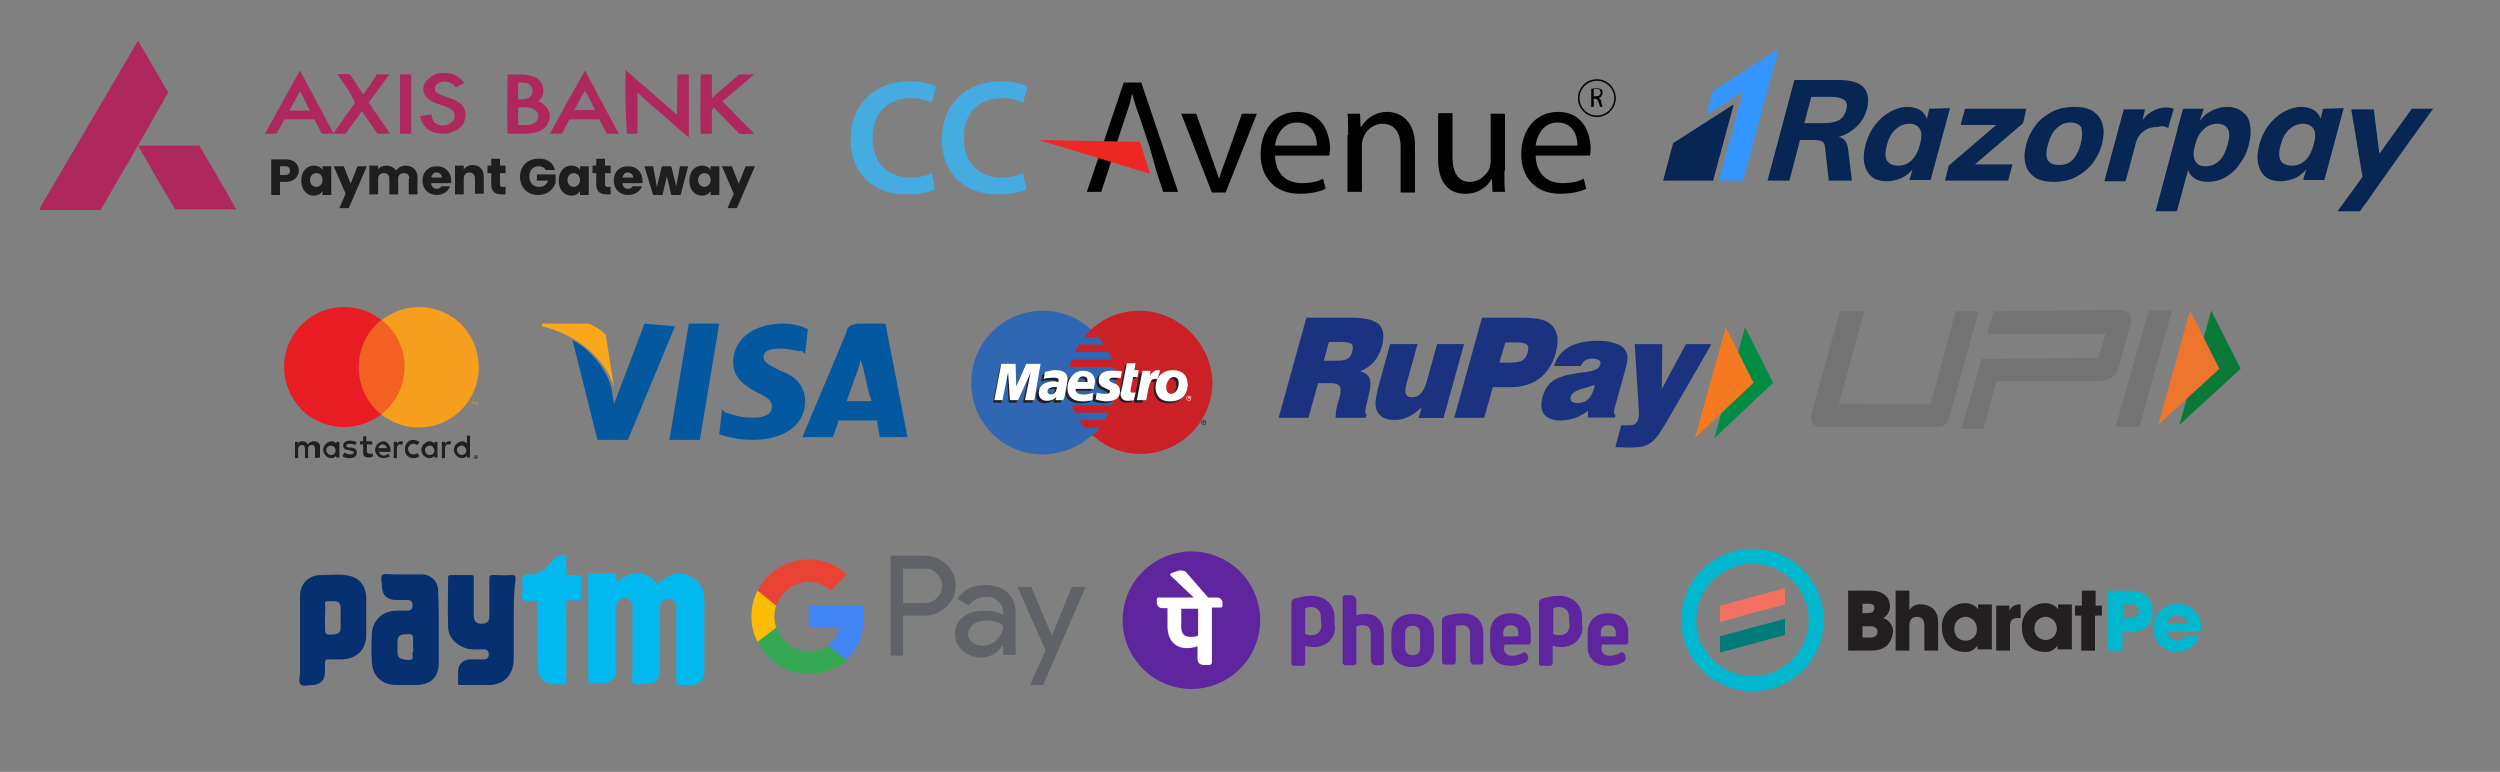 <?xml version="1.0" encoding="utf-8"?>
<!-- Generator: Adobe Illustrator 25.0.0, SVG Export Plug-In . SVG Version: 6.00 Build 0)  -->
<svg version="1.1" id="Layer_1" xmlns="http://www.w3.org/2000/svg" xmlns:xlink="http://www.w3.org/1999/xlink" x="0px" y="0px"
	 viewBox="0 0 400 123.5" style="enable-background:new 0 0 400 123.5;" xml:space="preserve">
<rect x="0" y="0" width="400" height="123.5" fill="#808080" stroke="none"/>
<style type="text/css">
	.st0{fill:#44ACE1;}
	.st1{fill:#010101;}
	.st2{fill:#EE2724;}
	.st3{fill:none;stroke:#010101;stroke-width:0.25;stroke-miterlimit:10;}
	.st4{fill:#AE285D;}
	.st5{fill:#3395FF;}
	.st6{fill:#072654;}
	.st7{fill:#1E1E1E;}
	.st8{fill:none;}
	.st9{fill:#231F20;}
	.st10{fill:#F26122;}
	.st11{fill:#EA1D25;}
	.st12{fill:#F69E1E;}
	.st13{fill:#2F67B2;}
	.st14{fill:none;stroke:#2F67B2;stroke-width:0.31;}
	.st15{fill:#CB2026;}
	.st16{fill:#FFFFFF;}
	.st17{fill:#0458A0;}
	.st18{fill:#FAA71B;}
	.st19{fill:#F37160;}
	.st20{fill:#007B78;}
	.st21{fill:#00B7CE;}
	.st22{fill:#008C44;}
	.st23{fill:#F47920;}
	.st24{fill:#1B3281;}
	.st25{fill:#02B9EF;}
	.st26{fill:#06306F;}
	.st27{fill:#5F6368;}
	.st28{fill:#4285F4;}
	.st29{fill:#34A853;}
	.st30{fill:#FBBC04;}
	.st31{fill:#EA4335;}
	.st32{fill:#5F259F;}
	.st33{fill-rule:evenodd;clip-rule:evenodd;fill:#097939;}
	.st34{fill-rule:evenodd;clip-rule:evenodd;fill:#ED752E;}
	.st35{fill-rule:evenodd;clip-rule:evenodd;fill:#747474;}
</style>
<g>
	<g>
		<g>
			<path class="st0" d="M149.6,30.3c-0.8,0.4-2.4,0.8-4.5,0.8c-5.5,0-9-3.4-9-8.8c0-5.7,4-9.3,9.4-9.3c2.1,0,3.6,0.5,4.3,0.8
				l-0.7,2.6c-0.9-0.4-2-0.7-3.4-0.7c-3.5,0-6.1,2.2-6.1,6.4c0,3.8,2.3,6.3,6.1,6.3c1.3,0,2.7-0.3,3.4-0.7L149.6,30.3z"/>
			<path class="st0" d="M164.2,30.3c-0.8,0.4-2.4,0.8-4.5,0.8c-5.5,0-9-3.4-9-8.8c0-5.7,4-9.3,9.4-9.3c2.1,0,3.6,0.5,4.3,0.8
				l-0.7,2.6c-0.9-0.4-2-0.7-3.4-0.7c-3.5,0-6.1,2.2-6.1,6.4c0,3.8,2.3,6.3,6.1,6.3c1.3,0,2.7-0.3,3.4-0.7L164.2,30.3z"/>
		</g>
		<g>
			<path class="st1" d="M182.6,13.2h-2.8l-5.9,17.5h2.3l1.8-5.5l0,0l0.5-1.8l1.7-5.1c0.4-1.1,0.7-2.1,0.9-3.2h0.1
				c0.3,1.1,0.5,2,1,3.2l1.7,5.1l1.1,3.9l1.1,3.4h2.4L182.6,13.2z"/>
			<path class="st1" d="M191.4,18.2l2.5,7.1c0.4,1.1,0.8,2.2,1.1,3.2h0.1c0.3-1.1,0.7-2.1,1.1-3.2l2.5-7.1h2.4l-5,12.6h-2.2
				L189,18.2H191.4z"/>
			<path class="st1" d="M204,24.9c0.1,3.1,2,4.4,4.3,4.4c1.6,0,2.6-0.3,3.4-0.7l0.4,1.6c-0.8,0.4-2.2,0.8-4.2,0.8
				c-3.9,0-6.2-2.6-6.2-6.3c0-3.8,2.2-6.8,5.9-6.8c4.1,0,5.2,3.6,5.2,5.9c0,0.5-0.1,0.9-0.1,1.1C212.7,24.9,204,24.9,204,24.9z
				 M210.7,23.3c0-1.4-0.6-3.7-3.2-3.7c-2.3,0-3.3,2.1-3.5,3.7H210.7z"/>
			<path class="st1" d="M215.7,21.6c0-1.3,0-2.4-0.1-3.4h2l0.1,2.1h0.1c0.7-1.2,2.1-2.4,4.2-2.4c1.7,0,4.4,1.1,4.4,5.4v7.5h-2.3
				v-7.3c0-2-0.8-3.7-2.9-3.7c-1.5,0-2.7,1.1-3.1,2.3c-0.1,0.3-0.2,0.7-0.2,1.1v7.5h-2.3V21.6z"/>
			<path class="st1" d="M240.7,27.3c0,1.3,0,2.5,0.1,3.4h-2l-0.1-2h-0.1c-0.6,1.1-1.9,2.3-4.2,2.3c-2,0-4.3-1.1-4.3-5.5v-7.4h2.3v7
				c0,2.4,0.8,4,2.8,4c1.5,0,2.6-1.1,3.1-2.1c0.1-0.4,0.2-0.8,0.2-1.1v-7.7h2.3V27.3z"/>
			<path class="st1" d="M245.7,24.9c0.1,3.1,2,4.4,4.3,4.4c1.6,0,2.6-0.3,3.4-0.7l0.4,1.6c-0.8,0.4-2.2,0.8-4.2,0.8
				c-3.9,0-6.2-2.6-6.2-6.3c0-3.8,2.2-6.8,5.9-6.8c4.1,0,5.2,3.6,5.2,5.9c0,0.5-0.1,0.9-0.1,1.1C254.4,24.9,245.7,24.9,245.7,24.9z
				 M252.4,23.3c0-1.4-0.6-3.7-3.2-3.7c-2.3,0-3.3,2.1-3.5,3.7H252.4z"/>
		</g>
		<polygon class="st2" points="166.2,22.4 182.4,22.7 184,27.8 		"/>
		<g>
			<path class="st1" d="M254.6,14.2c0.2,0,0.5-0.1,0.7-0.1c0.4,0,0.7,0.1,0.9,0.2c0.2,0.1,0.2,0.3,0.2,0.6c0,0.4-0.3,0.7-0.6,0.8
				l0,0c0.2,0.1,0.4,0.3,0.4,0.6c0.1,0.4,0.2,0.7,0.2,0.8H256c0-0.1-0.1-0.3-0.2-0.7c-0.1-0.4-0.3-0.6-0.6-0.6H255v1.3h-0.4V14.2z
				 M255,15.4h0.4c0.4,0,0.7-0.2,0.7-0.6c0-0.4-0.3-0.6-0.7-0.6c-0.2,0-0.3,0-0.4,0V15.4z"/>
		</g>
		<circle class="st3" cx="255.5" cy="15.7" r="2.9"/>
	</g>
	<path id="XMLID_17_" class="st4" d="M22.1,6.5c1.6,2.8,3.2,5.5,4.8,8.3c-2.6,4.5-5.1,9.1-7.8,13.6c-1,1.7-2,3.5-3,5.2
		c-3.3,0-6.5,0-9.8,0c0.1-0.2,0.2-0.4,0.3-0.7C11.8,24.1,16.9,15.3,22.1,6.5z"/>
	<path id="XMLID_14_" class="st4" d="M93.6,11.3c1.8,3.4,3.6,6.7,5.4,10.1c-0.6,0-1.3,0-1.9,0c-0.4-0.7-0.8-1.5-1.2-2.3
		c-1.6,0-3.2,0-4.8,0c-0.4,0.8-0.8,1.5-1.2,2.3c-0.6,0-1.3,0-1.9,0C89.8,18,91.7,14.6,93.6,11.3 M91.9,17.6c1.1,0,2.2,0,3.3,0
		c-0.5-1-1-2.1-1.6-3.1C93,15.6,92.4,16.6,91.9,17.6z"/>
	<path id="XMLID_13_" class="st4" d="M100.1,11.2c2.7,2.4,5.5,4.7,8.2,7.2c0.1-2.2,0-4.4,0.1-6.5c0.6,0,1.2,0,1.8,0
		c0,3.4,0,6.7,0,10.1c-1.8-1.5-3.5-3.1-5.3-4.6c-1-0.8-2-1.7-2.9-2.6c0,2.2,0,4.4,0,6.6c-0.6,0-1.2,0-1.7,0
		C100.1,18,100,14.6,100.1,11.2z"/>
	<path id="XMLID_10_" class="st4" d="M42.4,21.4c1.9-3.4,3.7-6.8,5.6-10.1c1.8,3.4,3.6,6.7,5.4,10.1c-0.6,0-1.3,0-1.9,0
		c-0.4-0.8-0.8-1.5-1.2-2.3c-1.6,0-3.2,0-4.8,0c-0.4,0.8-0.8,1.5-1.3,2.3C43.7,21.4,43,21.4,42.4,21.4 M46.3,17.7c1.1,0,2.2,0,3.3,0
		c-0.6-1-1-2.1-1.6-3.1C47.4,15.6,46.9,16.6,46.3,17.7z"/>
	<path id="XMLID_9_" class="st4" d="M69.2,12.1c0.9-0.5,2-0.5,3-0.3c0.9,0.2,1.6,0.8,2.1,1.5c-0.5,0.2-0.9,0.5-1.4,0.7
		c-0.6-1-2.1-1.3-3-0.5c-0.5,0.3-0.4,1.2,0.1,1.4c1.2,0.7,2.7,0.8,3.7,1.7c1.1,0.9,1,2.8,0,3.7c-1.1,1.1-2.8,1.3-4.2,0.9
		c-1.2-0.3-2.1-1.4-2.3-2.6c0.6-0.1,1.2-0.2,1.8-0.3c0.1,0.6,0.3,1.2,0.8,1.5c0.9,0.5,2.1,0.3,2.7-0.5c0.4-0.6,0.3-1.4-0.3-1.8
		c-1.2-0.8-2.8-0.8-3.8-1.8c-0.6-0.5-0.8-1.3-0.6-2C68,13,68.6,12.5,69.2,12.1z"/>
	<path id="XMLID_8_" class="st4" d="M54,11.9c0.7-0.1,1.3-0.1,2,0c0.7,1.1,1.4,2.1,2.1,3.2c0.8-1,1.5-2.1,2.2-3.2c0.7,0,1.4,0,2,0
		c-1.1,1.5-2.2,3-3.3,4.5c1.1,1.7,2.3,3.3,3.4,5c-0.7,0-1.3,0-2,0c-0.8-1.2-1.7-2.4-2.5-3.6c-0.9,1.2-1.7,2.4-2.6,3.6
		c-0.7,0-1.3,0-2,0c1.1-1.7,2.4-3.3,3.5-5C56.1,14.9,55.1,13.4,54,11.9z"/>
	<path id="XMLID_7_" class="st4" d="M64,11.9c0.6,0,1.2,0,1.8,0c0,3.2,0,6.3,0,9.5c-0.6,0-1.2,0-1.8,0C64,18.2,64,15,64,11.9z"/>
	<path id="XMLID_3_" class="st4" d="M81.2,11.9c1.5,0.1,3.1-0.2,4.5,0.5c1.4,0.7,1.7,2.9,0.4,3.8c0.8,0.3,1.5,0.9,1.8,1.8
		c0.3,1.1-0.3,2.2-1.2,2.8c-1.7,0.9-3.7,0.5-5.5,0.6C81.1,18.2,81.2,15,81.2,11.9 M82.9,13.2c0,0.9,0,1.8,0,2.7c0.7,0,1.4,0,1.9-0.4
		c0.6-0.5,0.5-1.6-0.1-2C84.2,13.2,83.5,13.2,82.9,13.2 M82.9,17.2c0,0.9,0,1.8,0,2.8c0.9,0,1.8,0.1,2.6-0.3c0.7-0.4,0.9-1.5,0.2-2
		C85,17,83.9,17.2,82.9,17.2z"/>
	<path id="XMLID_2_" class="st4" d="M112.1,11.9c0.6,0,1.2,0,1.8,0c0,1.3,0,2.5,0,3.8c1.4-1.3,2.9-2.5,4.4-3.8c0.8,0,1.6,0,2.4,0
		c-1.7,1.4-3.4,2.9-5.1,4.3c1.7,1.8,3.4,3.5,5.1,5.2c-0.8,0-1.6,0.1-2.4,0c-1.4-1.4-2.7-2.8-4.1-4.2c-0.1,0.1-0.2,0.3-0.3,0.4
		c0,1.3,0,2.6,0,3.8c-0.6,0-1.2,0-1.8,0C112,18.2,112.1,15,112.1,11.9z"/>
	<path id="XMLID_1_" class="st4" d="M22.1,23.3c3.3,0,6.6,0,9.8,0c2,3.4,4,6.8,5.9,10.2c-3.3,0-6.6,0-9.8,0
		C26,30.1,24,26.7,22.1,23.3z"/>
	<g>
		<path class="st5" d="M274,14.6l-1,3.8l5.9-3.8L275,28.9l3.9,0l5.7-21.1"/>
		<path class="st6" d="M267.7,22.9l-1.6,6h8l3.3-12.2L267.7,22.9 M295.4,17.6c-0.2,0.7-0.6,1.3-1.1,1.6c-0.6,0.3-1.3,0.5-2.4,0.5
			h-3.2l1.1-4.2h3.2c1,0,1.7,0.2,2.1,0.5C295.5,16.3,295.6,16.9,295.4,17.6 M298.7,17.5c0.4-1.5,0.2-2.7-0.5-3.5
			c-0.7-0.8-2.1-1.2-3.9-1.2h-7.2l-4.3,16.1h3.5l1.7-6.5h2.3c0.5,0,0.9,0.1,1.2,0.2c0.3,0.2,0.5,0.5,0.5,0.9l0.6,5.4h3.7l-0.6-5
			c-0.1-1.1-0.6-1.8-1.5-2c1.1-0.3,2.1-0.9,2.9-1.7C297.9,19.5,298.4,18.5,298.7,17.5 M307.2,23.1c-0.3,1.1-0.7,1.9-1.3,2.5
			c-0.6,0.6-1.3,0.9-2.2,0.9c-0.9,0-1.4-0.3-1.8-0.8c-0.3-0.6-0.3-1.4,0-2.5c0.3-1.1,0.7-1.9,1.4-2.5c0.6-0.6,1.4-0.9,2.2-0.9
			c0.8,0,1.4,0.3,1.7,0.9C307.5,21.2,307.5,22,307.2,23.1L307.2,23.1z M308.7,17.4l-0.4,1.6c-0.2-0.6-0.6-1.1-1.1-1.4
			c-0.5-0.3-1.2-0.5-2-0.5c-1,0-1.9,0.3-2.8,0.8c-0.9,0.5-1.7,1.2-2.4,2.1c-0.7,0.9-1.2,2-1.5,3.1c-0.3,1.2-0.4,2.2-0.2,3.1
			c0.2,0.9,0.6,1.6,1.2,2.1c0.6,0.5,1.5,0.7,2.4,0.7c0.8,0,1.6-0.2,2.3-0.5c0.7-0.3,1.3-0.8,1.8-1.4l-0.5,1.7h3.4l3.1-11.5
			L308.7,17.4L308.7,17.4z M324.2,17.4h-9.8l-0.7,2.6h5.7l-7.6,6.5l-0.6,2.4h10.1l0.7-2.6H316l7.7-6.6 M332.9,23.1
			c-0.3,1.1-0.8,2-1.3,2.5c-0.6,0.6-1.3,0.8-2.2,0.8c-1.8,0-2.4-1.1-1.7-3.4c0.3-1.1,0.8-2,1.4-2.5c0.6-0.6,1.3-0.9,2.2-0.9
			c0.8,0,1.4,0.3,1.7,0.8C333.2,21.1,333.2,22,332.9,23.1 M334.9,17.8c-0.8-0.5-1.8-0.7-3-0.7c-1.2,0-2.4,0.2-3.4,0.7
			c-1,0.5-2,1.2-2.7,2.1c-0.7,0.9-1.3,2-1.6,3.2c-0.3,1.2-0.4,2.3-0.1,3.2c0.2,0.9,0.8,1.6,1.5,2.1c0.8,0.5,1.8,0.7,3,0.7
			c1.2,0,2.3-0.2,3.4-0.7c1-0.5,1.9-1.2,2.7-2.1c0.7-0.9,1.3-2,1.6-3.2c0.3-1.2,0.4-2.3,0.1-3.2C336.2,19,335.6,18.3,334.9,17.8
			 M346.9,20.5l0.9-3.1c-0.3-0.1-0.7-0.2-1.2-0.2c-0.8,0-1.5,0.2-2.2,0.6c-0.6,0.3-1.1,0.8-1.6,1.4l0.4-1.7l-1,0h-2.4l-3.1,11.5h3.4
			l1.6-6c0.2-0.9,0.7-1.6,1.3-2c0.6-0.5,1.4-0.7,2.3-0.7C345.9,20.1,346.4,20.2,346.9,20.5 M356.4,23.2c-0.3,1.1-0.7,1.9-1.3,2.5
			c-0.6,0.6-1.3,0.9-2.2,0.9s-1.4-0.3-1.7-0.9c-0.3-0.6-0.3-1.4,0-2.5c0.3-1.1,0.7-1.9,1.4-2.5c0.6-0.6,1.3-0.9,2.2-0.9
			c0.8,0,1.4,0.3,1.7,0.9S356.7,22.1,356.4,23.2 M358.8,17.9c-0.6-0.5-1.4-0.8-2.4-0.8c-0.9,0-1.7,0.2-2.5,0.6
			c-0.8,0.4-1.4,0.9-1.9,1.6l0-0.1l0.6-1.8h-3.3l-0.9,3.2l0,0.1l-3.5,13.1h3.4l1.8-6.6c0.2,0.6,0.5,1,1.1,1.4c0.5,0.3,1.2,0.5,2,0.5
			c1,0,1.9-0.2,2.8-0.7c0.9-0.5,1.7-1.2,2.3-2.1c0.7-0.9,1.2-1.9,1.5-3.1c0.3-1.2,0.4-2.2,0.2-3.2C359.9,19.1,359.5,18.4,358.8,17.9
			 M370.2,23.1c-0.3,1.1-0.7,1.9-1.3,2.5c-0.6,0.6-1.3,0.9-2.2,0.9c-0.9,0-1.5-0.3-1.8-0.8c-0.3-0.6-0.3-1.4,0-2.5s0.7-1.9,1.4-2.5
			c0.6-0.6,1.4-0.9,2.2-0.9c0.8,0,1.4,0.3,1.7,0.9C370.5,21.2,370.5,22,370.2,23.1L370.2,23.1z M371.7,17.4l-0.4,1.6
			c-0.2-0.6-0.6-1.1-1.1-1.4c-0.5-0.3-1.2-0.5-2-0.5c-1,0-1.9,0.3-2.8,0.8c-0.9,0.5-1.7,1.2-2.4,2.1c-0.7,0.9-1.2,2-1.5,3.1
			c-0.3,1.2-0.4,2.2-0.2,3.1c0.2,0.9,0.6,1.6,1.2,2.1c0.6,0.5,1.5,0.7,2.4,0.7c0.8,0,1.6-0.2,2.3-0.5c0.7-0.3,1.3-0.8,1.8-1.4
			l-0.5,1.7h3.4l3.1-11.5L371.7,17.4L371.7,17.4z M389.3,17.4L389.3,17.4l-2.1,0c-0.1,0-0.1,0-0.2,0h-1.1l-0.6,0.8l-0.1,0.2
			l-0.1,0.1l-4.4,6.1l-0.9-7.1h-3.6l1.8,10.8l-4,5.5h3.6l1-1.4c0,0,0.1-0.1,0.1-0.1l1.1-1.6l0,0l5.1-7.2L389.3,17.4L389.3,17.4
			L389.3,17.4L389.3,17.4z"/>
	</g>
	<g>
		<path class="st7" d="M45.7,29.1h-0.9v2.1h-1.4v-5.7h2.3c1.4,0,2.1,0.8,2.1,1.8C47.8,28.2,47.1,29.1,45.7,29.1z M45.6,28
			c0.6,0,0.8-0.3,0.8-0.7c0-0.4-0.2-0.7-0.8-0.7h-0.8V28H45.6z"/>
		<path class="st7" d="M50.2,26.5c0.7,0,1.2,0.3,1.4,0.7v-0.6H53v4.6h-1.4v-0.6c-0.3,0.4-0.7,0.7-1.4,0.7c-1.1,0-2-0.9-2-2.4
			S49.1,26.5,50.2,26.5z M50.6,27.7c-0.5,0-1,0.4-1,1.1s0.5,1.1,1,1.1c0.5,0,1-0.4,1-1.1C51.6,28.1,51.2,27.7,50.6,27.7z"/>
		<path class="st7" d="M57.2,26.6h1.5l-2.9,6.7h-1.5l1-2.3l-1.9-4.4h1.6l1.1,2.8L57.2,26.6z"/>
		<path class="st7" d="M65.5,28.6c0-0.6-0.3-0.9-0.9-0.9c-0.5,0-0.9,0.3-0.9,0.9v2.5h-1.4v-2.5c0-0.6-0.3-0.9-0.9-0.9
			c-0.5,0-0.9,0.3-0.9,0.9v2.5h-1.4v-4.6h1.4v0.6c0.3-0.4,0.7-0.6,1.3-0.6c0.7,0,1.2,0.3,1.6,0.8c0.3-0.5,0.9-0.8,1.5-0.8
			c1.1,0,1.9,0.7,1.9,1.9v2.7h-1.4V28.6z"/>
		<path class="st7" d="M69.9,31.2c-1.3,0-2.3-0.9-2.3-2.3c0-1.4,0.9-2.3,2.3-2.3c1.3,0,2.3,0.9,2.3,2.3c0,0.1,0,0.3,0,0.4H69
			c0,0.6,0.4,0.9,0.9,0.9c0.4,0,0.6-0.2,0.7-0.4H72C71.8,30.5,71,31.2,69.9,31.2z M69,28.4h1.7c0-0.5-0.4-0.8-0.9-0.8
			C69.4,27.6,69.1,27.9,69,28.4z"/>
		<path class="st7" d="M76,28.6c0-0.6-0.3-1-0.9-1c-0.5,0-0.9,0.3-0.9,1v2.5h-1.4v-4.6h1.4v0.6c0.3-0.4,0.8-0.7,1.4-0.7
			c1.1,0,1.8,0.7,1.8,1.9v2.7H76V28.6z"/>
		<path class="st7" d="M78.6,27.7H78v-1.2h0.6v-1.1H80v1.1h0.9v1.2H80v1.8c0,0.3,0.1,0.4,0.4,0.4h0.5v1.2h-0.7
			c-0.9,0-1.6-0.4-1.6-1.6V27.7z"/>
		<path class="st7" d="M88.8,27.2h-1.5c-0.2-0.4-0.6-0.6-1.1-0.6c-0.9,0-1.5,0.6-1.5,1.6c0,1.1,0.6,1.7,1.6,1.7c0.7,0,1.2-0.4,1.4-1
			h-1.8v-1h3v1.3c-0.3,1-1.2,2-2.8,2c-1.7,0-2.9-1.2-2.9-2.9c0-1.7,1.2-2.9,2.9-2.9C87.5,25.3,88.5,26,88.8,27.2z"/>
		<path class="st7" d="M91.4,26.5c0.7,0,1.2,0.3,1.4,0.7v-0.6h1.4v4.6h-1.4v-0.6c-0.3,0.4-0.7,0.7-1.4,0.7c-1.1,0-2-0.9-2-2.4
			S90.3,26.5,91.4,26.5z M91.8,27.7c-0.5,0-1,0.4-1,1.1s0.5,1.1,1,1.1c0.5,0,1-0.4,1-1.1C92.8,28.1,92.3,27.7,91.8,27.7z"/>
		<path class="st7" d="M95.4,27.7h-0.6v-1.2h0.6v-1.1h1.4v1.1h0.9v1.2h-0.9v1.8c0,0.3,0.1,0.4,0.4,0.4h0.5v1.2H97
			c-0.9,0-1.6-0.4-1.6-1.6V27.7z"/>
		<path class="st7" d="M100.5,31.2c-1.3,0-2.3-0.9-2.3-2.3c0-1.4,0.9-2.3,2.3-2.3c1.3,0,2.3,0.9,2.3,2.3c0,0.1,0,0.3,0,0.4h-3.2
			c0,0.6,0.4,0.9,0.9,0.9c0.4,0,0.6-0.2,0.7-0.4h1.5C102.5,30.5,101.7,31.2,100.5,31.2z M99.6,28.4h1.7c0-0.5-0.4-0.8-0.9-0.8
			C100,27.6,99.7,27.9,99.6,28.4z"/>
		<path class="st7" d="M103.1,26.6h1.4l0.6,3.3l0.8-3.3h1.5l0.8,3.2l0.6-3.2h1.3l-1.2,4.6h-1.5l-0.7-3l-0.7,3h-1.5L103.1,26.6z"/>
		<path class="st7" d="M112.3,26.5c0.7,0,1.2,0.3,1.4,0.7v-0.6h1.4v4.6h-1.4v-0.6c-0.3,0.4-0.7,0.7-1.4,0.7c-1.1,0-2-0.9-2-2.4
			S111.2,26.5,112.3,26.5z M112.7,27.7c-0.5,0-1,0.4-1,1.1s0.5,1.1,1,1.1c0.5,0,1-0.4,1-1.1C113.7,28.1,113.3,27.7,112.7,27.7z"/>
		<path class="st7" d="M119.3,26.6h1.5l-2.9,6.7h-1.5l1-2.3l-1.9-4.4h1.6l1.1,2.8L119.3,26.6z"/>
	</g>
</g>
<g>
	<g>
		<g id="Layer_2_2_">
			<g id="Layer_1-2_1_">
				<polygon class="st19" points="285.6,96.7 275.2,99.5 275.2,96.9 285.6,94.1 				"/>
				<polygon class="st20" points="285.6,101.6 275.2,104.4 275.2,101.8 285.6,99 				"/>
				<path class="st21" d="M280.4,110.6c-6.3,0-11.4-5.1-11.4-11.4s5.1-11.4,11.4-11.4c6.3,0,11.4,5.1,11.4,11.4c0,0,0,0,0,0
					C291.8,105.5,286.7,110.6,280.4,110.6z M280.4,90.2c-5,0-9,4.1-9,9c0,5,4.1,9,9,9c5,0,9-4.1,9-9c0,0,0,0,0,0
					C289.4,94.3,285.4,90.2,280.4,90.2z"/>
				<path class="st9" d="M301.9,103.3c-1,0.8-1.9,0.8-3.1,0.8h-3.1v-9.6h3c1.2,0,2.2,0,3.1,0.9c0.4,0.4,0.6,1,0.6,1.6
					c0,0.8-0.4,1.5-1.1,1.9c1,0.3,1.6,1.2,1.6,2.2C302.8,101.9,302.5,102.7,301.9,103.3z M299,96.6H298v1.5h0.9c0.5,0,1-0.2,1-0.8
					S299.5,96.6,299,96.6z M299.3,100.2H298v1.8h1.2c0.6,0,1.2-0.2,1.2-0.9S299.8,100.2,299.3,100.2z"/>
				<path class="st9" d="M307.9,104.1v-3.9c0-0.8-0.2-1.5-1.2-1.5c-0.9,0-1.2,0.6-1.2,1.4v4h-2.2v-9.6h2.2v3.1l0,0
					c0.4-0.6,1.1-1,1.9-0.9c0.7,0,1.5,0.3,2,0.8c0.7,0.8,0.7,1.6,0.7,2.6v4L307.9,104.1z"/>
				<path class="st9" d="M316.4,104.1v-0.8l0,0c-0.5,0.7-1.3,1.1-2.1,1c-2.2,0-3.6-1.7-3.6-3.9c-0.1-2,1.4-3.7,3.5-3.9
					c0.1,0,0.1,0,0.2,0c0.8,0,1.6,0.3,2.1,1l0,0v-0.8h2.2v7.2H316.4z M314.5,98.7c-1,0-1.8,0.8-1.8,1.8c0,0,0,0.1,0,0.1
					c-0.1,1,0.7,1.9,1.7,1.9c1,0.1,1.9-0.7,1.9-1.7c0-0.1,0-0.1,0-0.2c0-1-0.7-1.8-1.7-1.9C314.6,98.6,314.6,98.6,314.5,98.7z"/>
				<path class="st9" d="M321.6,100.1v4h-2.2v-7.2h2.1v0.8l0,0c0.3-0.7,1.1-1.1,1.8-1v2.2C322.3,98.8,321.6,99,321.6,100.1z"/>
				<path class="st9" d="M329.2,104.1v-0.8l0,0c-0.5,0.7-1.3,1.1-2.1,1c-2.2,0-3.6-1.7-3.6-3.9c-0.1-2,1.4-3.7,3.5-3.9
					c0.1,0,0.1,0,0.2,0c0.8,0,1.6,0.3,2.1,1l0,0v-0.8h2.2v7.2H329.2z M327.3,98.7c-1,0-1.8,0.8-1.8,1.8c0,0,0,0.1,0,0.1
					c0,1,0.8,1.8,1.8,1.8c1,0,1.8-0.8,1.8-1.8c0,0,0,0,0,0c0-1-0.7-1.8-1.7-1.9C327.4,98.6,327.4,98.6,327.3,98.7z"/>
				<path class="st9" d="M335.2,98.5v5.6h-2.2v-5.6H332v-1.6h1.1v-2.4h2.2v2.4h1v1.6L335.2,98.5z"/>
				<path class="st21" d="M343.5,100.3c-0.8,0.6-1.8,0.9-2.8,0.8h-1.1v3h-2.4v-9.6h3.1c1,0,2.2,0,3,0.7c0.7,0.6,1.2,1.6,1.1,2.6
					C344.6,98.7,344.2,99.6,343.5,100.3z M340.6,96.7h-0.9v2.2h1c0.8,0,1.5-0.2,1.5-1.2C342.2,96.8,341.4,96.6,340.6,96.7
					L340.6,96.7z"/>
				<path class="st21" d="M352.1,101.1h-5.4c0.1,0.8,0.9,1.4,1.7,1.4c0.5,0,1-0.3,1.3-0.7h2.2c-0.6,1.5-2,2.5-3.5,2.5
					c-2.1,0-3.9-1.6-3.9-3.8c0-2.1,1.6-3.9,3.8-3.9c2.1,0,3.9,1.6,3.9,3.8c0,0.1,0,0.1,0,0.2C352.1,100.8,352.1,101,352.1,101.1z
					 M348.3,98.5c-0.8,0-1.5,0.5-1.6,1.2h3.3C349.8,98.9,349.1,98.4,348.3,98.5z"/>
			</g>
		</g>
		<g>
			<g id="g34_2_" transform="translate(.025 -6.071)">
				<circle id="ellipse30_1_" class="st32" cx="190.6" cy="105.3" r="11"/>
				<path id="path32_2_" class="st32" d="M235.2,111.6v-4c0-1-0.4-1.5-1.3-1.5c-0.4,0-0.8,0.1-1,0.1v5.8c0,0.2-0.2,0.4-0.4,0.4h-1.4
					c-0.2,0-0.4-0.2-0.4-0.4v-6.8c0-0.2,0.2-0.4,0.4-0.5c0.9-0.3,1.8-0.5,2.8-0.5c2.2,0,3.4,1.2,3.4,3.3v4.5c0,0.2-0.2,0.4-0.4,0.4
					h-0.9C235.5,112.5,235.2,112.1,235.2,111.6z M240.7,109.2l-0.1,0.6c0,0.7,0.5,1.2,1.3,1.2c0.6,0,1.2-0.2,1.8-0.5
					c0.1,0,0.1-0.1,0.2-0.1c0.1,0,0.2,0.1,0.2,0.1c0.1,0.1,0.2,0.2,0.2,0.2c0.1,0.2,0.2,0.4,0.2,0.6c0,0.3-0.2,0.6-0.4,0.7
					c-0.7,0.4-1.5,0.6-2.3,0.6c-1,0-1.8-0.2-2.4-0.7c-0.6-0.6-1-1.3-1-2.2v-2.4c0-1.9,1.2-3.1,3.3-3.1c2,0,3.2,1.1,3.2,3.1v1.5
					c0,0.2-0.2,0.4-0.4,0.4L240.7,109.2L240.7,109.2z M240.6,107.9h2.3v-0.6c0-0.7-0.4-1.2-1.2-1.2c-0.7,0-1.2,0.4-1.2,1.2V107.9z
					 M256.3,109.2l-0.1,0.6c0,0.7,0.5,1.2,1.3,1.2c0.6,0,1.2-0.2,1.8-0.5c0.1,0,0.1-0.1,0.2-0.1c0.1,0,0.2,0.1,0.2,0.1
					c0.1,0.1,0.2,0.2,0.2,0.2c0.1,0.2,0.2,0.4,0.2,0.6c0,0.3-0.2,0.6-0.4,0.7c-0.7,0.4-1.5,0.6-2.3,0.6c-1,0-1.8-0.2-2.4-0.7
					c-0.6-0.6-1-1.3-1-2.2v-2.4c0-1.9,1.2-3.1,3.3-3.1c2,0,3.2,1.1,3.2,3.1v1.5c0,0.2-0.2,0.4-0.4,0.4L256.3,109.2L256.3,109.2z
					 M256.2,107.9h2.3v-0.6c0-0.7-0.4-1.2-1.2-1.2s-1.2,0.4-1.2,1.2V107.9z M220.1,112.5h0.9c0.2,0,0.4-0.2,0.4-0.4v-4.5
					c0-2.1-1.1-3.3-2.9-3.3c-0.6,0-1.2,0.1-1.5,0.2v-2.3c0-0.5-0.4-0.9-0.9-0.9h-0.9c-0.2,0-0.4,0.2-0.4,0.4v10.4
					c0,0.2,0.2,0.4,0.4,0.4h1.4c0.2,0,0.4-0.2,0.4-0.4v-5.8c0.3-0.1,0.7-0.2,1-0.2c0.9,0,1.3,0.4,1.3,1.5v4
					C219.3,112.1,219.6,112.5,220.1,112.5z M229.4,107.4v2.3c0,1.9-1.3,3.1-3.4,3.1c-2.1,0-3.4-1.2-3.4-3.1v-2.3
					c0-1.9,1.3-3.1,3.4-3.1C228.1,104.3,229.4,105.5,229.4,107.4L229.4,107.4z M227.2,107.4c0-0.7-0.4-1.2-1.2-1.2s-1.2,0.4-1.2,1.2
					v2.3c0,0.7,0.4,1.2,1.2,1.2s1.2-0.4,1.2-1.2V107.4z M213.6,106.3c0,2-1.5,3.3-3.4,3.3c-0.5,0-0.9-0.1-1.4-0.2v2.8
					c0,0.2-0.2,0.4-0.4,0.4H207c-0.2,0-0.4-0.2-0.4-0.4v-9.8c0-0.2,0.2-0.4,0.4-0.5c0.9-0.3,1.8-0.5,2.8-0.5c2.2,0,3.7,1.4,3.7,3.4
					V106.3z M211.3,104.7c0-1-0.7-1.5-1.6-1.5c-0.6,0-0.9,0.2-0.9,0.2v4.1c0.4,0.2,0.6,0.2,1,0.2c0.9,0,1.6-0.6,1.6-1.5L211.3,104.7
					L211.3,104.7z M253.2,106.3c0,2-1.5,3.3-3.4,3.3c-0.5,0-0.9-0.1-1.4-0.2v2.8c0,0.2-0.2,0.4-0.4,0.4h-1.4c-0.2,0-0.4-0.2-0.4-0.4
					v-9.8c0-0.2,0.2-0.4,0.4-0.5c0.9-0.3,1.8-0.5,2.8-0.5c2.2,0,3.7,1.4,3.7,3.4V106.3z M251,104.7c0-1-0.7-1.5-1.6-1.5
					c-0.6,0-0.9,0.2-0.9,0.2v4.1c0.4,0.2,0.6,0.2,1,0.2c0.9,0,1.6-0.6,1.6-1.5L251,104.7L251,104.7z"/>
			</g>
			<path id="path36_2_" class="st16" d="M195.6,96.4c0-0.4-0.4-0.8-0.8-0.8h-1.5l-3.4-3.9c-0.3-0.4-0.8-0.5-1.3-0.4l-1.2,0.4
				c-0.2,0.1-0.2,0.3-0.1,0.4l3.7,3.5h-5.6c-0.2,0-0.3,0.1-0.3,0.3v0.6c0,0.4,0.4,0.8,0.8,0.8h0.9v2.9c0,2.2,1.2,3.5,3.1,3.5
				c0.6,0,1.1-0.1,1.7-0.3v2c0,0.6,0.4,1,1,1h0.9c0.2,0,0.4-0.2,0.4-0.4v-8.8h1.4c0.2,0,0.3-0.1,0.3-0.3V96.4z M191.7,101.7
				c-0.4,0.2-0.9,0.2-1.2,0.2c-1,0-1.5-0.5-1.5-1.6v-2.9h2.7V101.7z"/>
		</g>
	</g>
	<g>
		<path class="st25" d="M98.7,93.2c0.3-0.2,0.4-0.3,0.5-0.4c1.9-1.6,4.3-1.4,5.9,0.5c0.2,0.2,0.2,0.2,0.4,0c0.1-0.1,0.2-0.2,0.3-0.3
			c1.2-1.2,2.9-1.6,4.4-0.9c1.6,0.7,2.5,2,2.5,3.8c0,3.9,0,7.7,0,11.5c0,1.4-0.8,2.2-2.2,2.2c-0.5,0-1.1,0-1.6,0
			c-0.6,0.1-0.7-0.1-0.7-0.7c0-3.8,0-7.5,0-11.3c0-0.2,0-0.3,0-0.5c0-0.9-0.4-1.2-1.2-1.3c-0.8,0-1.3,0.4-1.4,1.2c0,0.2,0,0.4,0,0.5
			c0,3.2,0,6.5,0,9.7c0,1.4-0.8,2.3-2.2,2.2c-0.7,0-1.7,0.3-2.1-0.1c-0.4-0.4-0.1-1.4-0.1-2.1c0-3.3,0-6.7,0-10
			c0-1.2-0.8-1.8-1.8-1.4c-0.6,0.3-0.8,0.8-0.8,1.4c0,3.1,0,6.2,0,9.3c0,0.2,0,0.5,0,0.7c0,1.3-0.9,2.1-2.2,2.1c-0.5,0-1.1,0-1.6,0
			c-0.6,0.1-0.8-0.1-0.7-0.7c0-5.3,0-10.5,0-15.8c0-0.2,0-0.4,0-0.7c0-0.3,0.1-0.4,0.4-0.4c1.2,0,2.5,0,3.7,0c0.3,0,0.5,0.1,0.4,0.4
			C98.6,92.7,98.7,92.9,98.7,93.2z"/>
		<path class="st26" d="M70.2,100.5c0,1.8,0,3.7,0,5.5c0,2.4-1.3,3.6-3.7,3.6c-1,0-2.1,0-3.2,0c-2.1,0-3.7-1.4-3.8-3.6
			c-0.1-1.5-0.1-3,0-4.6c0.1-2.2,1.8-3.7,4-3.7c0.6,0,1.2,0,1.7,0c0.6,0,0.8-0.3,0.8-0.9c0-0.5-0.2-0.8-0.8-0.8c-0.6,0-1.2,0-1.8,0
			c-1.5,0-2.3-0.8-2.3-2.3c0-0.6-0.3-1.4,0.1-1.7c0.3-0.3,1.1-0.1,1.7-0.1c1.5,0,3,0,4.5,0c1.6,0,2.7,1.1,2.7,2.7
			C70.2,96.6,70.2,98.6,70.2,100.5z M66.1,103.5c0-0.2,0-0.4,0-0.7c0-1.4,0-1.4-1.4-1.3c-0.7,0-1.1,0.4-1.1,1.1c0,0.6,0,1.1,0,1.7
			c0,1,0.4,1.2,1.8,1.3c1,0,0.5-0.7,0.6-1.1C66.2,104.2,66.1,103.9,66.1,103.5z M82.2,99c0,2.1,0,4.1,0,6.2c0,1.6-0.4,3-1.9,3.9
			c-0.6,0.3-1.3,0.5-2,0.5c-1.5,0-3.1,0-4.6,0c-0.4,0-0.5-0.1-0.4-0.5c0-0.6,0-1.1,0-1.7c0-1.1,0.8-1.9,1.9-1.9c0.7,0,1.4,0,2.1,0
			c0.6,0,0.9-0.2,0.9-0.8c0-0.6-0.3-0.8-0.9-0.8c-0.9,0-1.9,0.1-2.8-0.2c-1.6-0.5-2.8-1.8-2.8-3.4c-0.1-2.6,0-5.2,0-7.9
			c0-0.3,0.1-0.4,0.4-0.4c1.1,0,2.2,0,3.3,0c0.5,0,0.4,0.3,0.4,0.6c0,2,0,3.9,0,5.9c0,0.9,0.4,1.3,1.2,1.3c0.9,0,1.3-0.3,1.3-1.2
			c0-2,0-4,0-6c0-0.5,0.1-0.6,0.6-0.6c1,0,2,0.1,3,0c0.5,0,0.6,0.2,0.6,0.6C82.2,94.8,82.2,96.9,82.2,99z M48,102.1
			c0-2.2,0-4.4,0-6.6c0-2.1,1.3-3.5,3.5-3.5c1.4,0,2.8-0.2,4.2,0.1c1.8,0.3,2.9,1.7,2.9,3.6c0,1.9,0,3.9,0,5.8c0,2.4-1.4,3.9-3.9,4
			c-0.7,0-1.5,0-2.2,0c-0.3,0-0.5,0.1-0.5,0.5c0,0.5,0,1.1,0,1.6c0,1.2-0.8,2-2,2c-0.7,0-1.5,0.3-1.9-0.1c-0.4-0.4-0.1-1.2-0.1-1.9
			C48,105.8,48,103.9,48,102.1z M52,98.8c0,0.4,0,0.8,0,1.3c0,1.5,0,1.5,1.5,1.4c0.7-0.1,1-0.4,1-1c0-0.8,0-1.5,0-2.3
			c0.1-2.2-0.3-2-2.1-2c-0.3,0-0.4,0.1-0.4,0.4C52.1,97.3,52,98.1,52,98.8z"/>
		<path class="st25" d="M86,102.1c0-1.8,0-3.6,0-5.4c0-0.4-0.1-0.6-0.6-0.6c-0.6,0-1.4,0.2-1.7-0.1c-0.4-0.4-0.1-1.2-0.1-1.9
			c0,0,0-0.1,0-0.1c0-0.6-0.2-1.4,0.1-1.8c0.3-0.5,1.1-0.2,1.7-0.3c1.1-0.3,2-1,2.7-1.9c0.5-0.6,1.1-1.1,1.9-1.2
			c0.4-0.1,0.7,0,0.6,0.5c0,0.8,0,1.5,0,2.3c0,0.3,0.1,0.4,0.4,0.4c0.5,0,1.1,0,1.6,0c0.3,0,0.4,0.1,0.4,0.4c0,1.1,0,2.2,0,3.3
			c0,0.3-0.1,0.5-0.4,0.4c-0.1,0-0.1,0-0.2,0c-0.6,0.1-1.4-0.3-1.7,0.1c-0.3,0.4-0.1,1.2-0.1,1.8c0,3.7,0,7.3,0,10.9
			c0,0.5-0.1,0.7-0.6,0.6c-0.5,0-1,0-1.5,0c-1.4-0.1-2.4-1-2.4-2.5C86,105.5,86,103.8,86,102.1z"/>
	</g>
	<g>
		<path class="st27" d="M144.5,98.4v6.5h-2V88.9h5.4c1.3,0,2.6,0.5,3.5,1.4c1,0.9,1.5,2.1,1.5,3.4c0,1.3-0.5,2.5-1.5,3.4
			c-1,0.9-2.1,1.4-3.5,1.4H144.5L144.5,98.4z M144.5,90.9v5.6h3.4c0.8,0,1.5-0.3,2-0.8c1.1-1,1.1-2.8,0.1-3.8c0,0,0,0-0.1-0.1
			c-0.5-0.6-1.3-0.9-2-0.8H144.5L144.5,90.9z M157.6,93.6c1.5,0,2.7,0.4,3.6,1.2s1.3,1.9,1.3,3.3v6.7h-2v-1.5h-0.1
			c-0.8,1.2-2,1.9-3.4,1.9c-1.2,0-2.2-0.4-3-1.1c-0.8-0.7-1.2-1.6-1.2-2.7c0-1.1,0.4-2,1.3-2.7s2-1,3.4-1c1.2,0,2.2,0.2,3,0.7V98
			c0-0.7-0.3-1.4-0.8-1.8c-0.5-0.5-1.2-0.8-2-0.7c-1.1,0-2,0.5-2.7,1.4l-1.8-1.1C154.2,94.3,155.6,93.6,157.6,93.6L157.6,93.6z
			 M154.9,101.5c0,0.5,0.3,1,0.7,1.3c0.5,0.4,1,0.5,1.6,0.5c0.9,0,1.7-0.3,2.3-1c0.7-0.6,1-1.4,1-2.2c-0.6-0.5-1.5-0.8-2.7-0.8
			c-0.8,0-1.5,0.2-2.1,0.6C155.2,100.4,154.9,100.9,154.9,101.5L154.9,101.5z M173.7,93.9l-6.8,15.7h-2.1l2.5-5.5l-4.5-10.2h2.2
			l3.3,7.8h0l3.2-7.8H173.7z"/>
		<path class="st28" d="M138.2,98.8c0-0.6-0.1-1.2-0.2-1.9h-8.6v3.5h4.9c-0.2,1.1-0.9,2.1-1.8,2.8v2.3h3
			C137.2,104,138.2,101.6,138.2,98.8L138.2,98.8z"/>
		<path class="st29" d="M129.4,107.8c2.5,0,4.6-0.8,6.1-2.2l-3-2.3c-0.8,0.6-1.9,0.9-3.1,0.9c-2.4,0-4.4-1.6-5.1-3.8h-3v2.4
			C122.8,105.8,125.9,107.8,129.4,107.8z"/>
		<path class="st30" d="M124.2,100.4c-0.4-1.1-0.4-2.4,0-3.5v-2.4h-3c-1.3,2.6-1.3,5.6,0,8.2L124.2,100.4z"/>
		<path class="st31" d="M129.4,93.1c1.3,0,2.6,0.5,3.5,1.4l2.6-2.6c-1.7-1.6-3.9-2.4-6.1-2.4c-3.5,0-6.6,2-8.2,5l3,2.4
			C125,94.7,127,93.1,129.4,93.1z"/>
	</g>
</g>
<g>
	<g>
		<g>
			<rect x="41.5" y="45.1" class="st8" width="39.3" height="32.2"/>
			<g>
				<path class="st9" d="M51.2,73.2v-1.6c0.1-0.5-0.3-1-0.9-1c-0.1,0-0.1,0-0.1,0c-0.3,0-0.7,0.1-0.9,0.5c-0.2-0.3-0.5-0.5-0.9-0.5
					s-0.6,0.1-0.7,0.4v-0.3h-0.5v2.6h0.5v-1.4c-0.1-0.3,0.2-0.6,0.5-0.7c0.1,0,0.1,0,0.1,0c0.4,0,0.5,0.3,0.5,0.7v1.4h0.5v-1.4
					c-0.1-0.3,0.2-0.7,0.5-0.7c0.1,0,0.1,0,0.1,0c0.4,0,0.5,0.3,0.5,0.7v1.4L51.2,73.2z M59.5,70.6h-0.9v-0.8h-0.5v0.8h-0.5v0.5h0.5
					v1.2c0,0.6,0.2,0.9,0.9,0.9c0.3,0,0.5-0.1,0.7-0.2l-0.1-0.5c-0.1,0.1-0.3,0.1-0.5,0.1c-0.3,0-0.4-0.2-0.4-0.4v-1.1h0.9
					L59.5,70.6L59.5,70.6z M64.2,70.6c-0.3,0-0.5,0.1-0.7,0.4v-0.3h-0.5v2.6h0.5v-1.5c0-0.4,0.2-0.7,0.5-0.7c0.1,0,0.3,0,0.3,0.1
					l0.2-0.5C64.5,70.6,64.4,70.6,64.2,70.6L64.2,70.6z M57.1,70.8c-0.3-0.2-0.7-0.3-1.1-0.3c-0.7,0-1.1,0.3-1.1,0.8
					c0,0.4,0.3,0.7,0.9,0.7l0.3,0.1c0.3,0.1,0.5,0.1,0.5,0.3c0,0.2-0.2,0.3-0.6,0.3c-0.3,0-0.6-0.1-0.9-0.3L54.8,73
					c0.3,0.2,0.7,0.3,1.1,0.3c0.7,0,1.2-0.3,1.2-0.9c0-0.5-0.3-0.7-0.9-0.8l-0.3,0c-0.3,0-0.5-0.1-0.5-0.3S55.7,71,56,71
					c0.3,0,0.5,0.1,0.8,0.2L57.1,70.8z M71.9,70.6c-0.3,0-0.5,0.1-0.7,0.4v-0.3h-0.5v2.6h0.5v-1.5c0-0.4,0.2-0.7,0.5-0.7
					c0.1,0,0.3,0,0.3,0.1l0.2-0.5C72.2,70.6,72.1,70.6,71.9,70.6L71.9,70.6z M64.8,72c0,0.7,0.5,1.3,1.3,1.3c0.1,0,0.1,0,0.1,0
					c0.3,0,0.7-0.1,0.9-0.3l-0.3-0.5c-0.2,0.1-0.4,0.2-0.7,0.2c-0.5,0-0.8-0.4-0.8-0.9c0-0.4,0.3-0.7,0.8-0.8c0.3,0,0.5,0.1,0.7,0.2
					l0.3-0.5c-0.3-0.2-0.6-0.3-0.9-0.3c-0.7-0.1-1.3,0.5-1.4,1.2C64.8,71.8,64.8,71.9,64.8,72L64.8,72z M70,72v-1.3h-0.5V71
					c-0.2-0.3-0.5-0.4-0.8-0.4c-0.7,0.1-1.3,0.7-1.3,1.4c0.1,0.7,0.6,1.3,1.3,1.3c0.3,0,0.6-0.1,0.8-0.4v0.3H70V72z M68,72
					c0-0.4,0.4-0.7,0.8-0.7s0.7,0.4,0.7,0.8s-0.3,0.7-0.8,0.7C68.3,72.8,68,72.4,68,72L68,72z M61.3,70.6c-0.7,0.1-1.3,0.7-1.3,1.4
					c0.1,0.7,0.6,1.3,1.3,1.3c0.4,0,0.7-0.1,1.1-0.3l-0.3-0.4c-0.2,0.2-0.5,0.3-0.7,0.3c-0.4,0-0.7-0.3-0.8-0.6h1.9
					c0-0.1,0-0.1,0-0.2C62.5,71.2,61.9,70.6,61.3,70.6L61.3,70.6z M61.2,71.1c0.3,0,0.7,0.3,0.7,0.6h-1.3
					C60.5,71.4,60.9,71.1,61.2,71.1L61.2,71.1z M75.2,72v-2.3h-0.5V71c-0.2-0.3-0.5-0.4-0.8-0.4c-0.7,0.1-1.3,0.7-1.3,1.4
					c0.1,0.7,0.6,1.3,1.3,1.3c0.3,0,0.6-0.1,0.8-0.4v0.3h0.5V72z M76.1,72.8c0.1,0,0.1,0,0.1,0c0,0,0.1,0,0.1,0.1l0.1,0.1
					c0,0.1,0,0.1,0,0.2c0,0,0,0.1-0.1,0.1l-0.1,0.1c0,0-0.1,0-0.1,0c-0.1,0-0.2-0.1-0.3-0.1c0-0.1,0-0.1,0-0.2c0,0,0-0.1,0.1-0.1
					l0.1-0.1C76,72.8,76,72.8,76.1,72.8L76.1,72.8z M76.1,73.3L76.1,73.3c0.1,0,0.1,0,0.1-0.1c0.1-0.1,0.1-0.2,0-0.3
					c0,0-0.1,0-0.1-0.1h-0.1H76c0,0-0.1,0-0.1,0.1c-0.1,0.1-0.1,0.2,0,0.3C76,73.2,76,73.2,76.1,73.3C76,73.3,76,73.3,76.1,73.3
					L76.1,73.3z M76.1,73L76.1,73L76.1,73l0.1,0.1h-0.1l0.1,0.1h-0.1L76,73.1l0,0v0.1H76v-0.3L76.1,73L76.1,73z M76,73L76,73L76,73
					C76.1,73.1,76.1,73.1,76,73L76,73L76,73C76.1,73,76.1,73,76,73L76,73z M73.1,72c0-0.4,0.4-0.7,0.8-0.7c0.4,0,0.7,0.4,0.7,0.8
					s-0.3,0.7-0.8,0.7C73.5,72.8,73.1,72.4,73.1,72L73.1,72z M54.3,72v-1.3h-0.5V71c-0.2-0.3-0.5-0.4-0.8-0.4
					c-0.7,0.1-1.3,0.7-1.3,1.4c0.1,0.7,0.6,1.3,1.3,1.3c0.3,0,0.6-0.1,0.8-0.4v0.3h0.5V72z M52.2,72c0-0.4,0.4-0.7,0.8-0.7
					c0.4,0,0.7,0.4,0.7,0.8s-0.3,0.7-0.8,0.7C52.6,72.8,52.2,72.4,52.2,72L52.2,72L52.2,72z"/>
				<g>
					<rect x="56.9" y="51.2" class="st10" width="8.4" height="15.1"/>
					<path class="st11" d="M57.4,58.8c0-3,1.3-5.8,3.6-7.6c-4.2-3.3-10.2-2.6-13.5,1.6S45,63,49.1,66.3c3.5,2.7,8.4,2.7,11.9,0
						C58.7,64.5,57.4,61.7,57.4,58.8z"/>
					<path class="st12" d="M76.6,58.8c0,5.3-4.3,9.6-9.6,9.6c-2.2,0-4.2-0.7-6-2.1C65.2,63,66,57,62.7,52.8c-0.5-0.6-1-1.1-1.6-1.6
						c4.2-3.3,10.2-2.6,13.5,1.6C75.9,54.5,76.6,56.6,76.6,58.8L76.6,58.8z"/>
					<path class="st12" d="M75.7,64.7v-0.3h0.1v-0.1h-0.3v0.1h0.1L75.7,64.7L75.7,64.7z M76.4,64.7v-0.4h-0.1l-0.1,0.3L76,64.3H76
						v0.4H76v-0.3l0.1,0.3h0.1l0.1-0.3V64.7L76.4,64.7z"/>
				</g>
			</g>
		</g>
		<g id="layer1_3_" transform="translate(-457.205,-631.077)">
			<path id="path618_1_" class="st13" d="M631.8,700.8c2.3-2.1,3.8-5.1,3.8-8.5c0-3.4-1.5-6.4-3.8-8.5c-2.1-1.9-4.7-3-7.7-3
				c-6.4,0-11.5,5.1-11.5,11.5c0,6.4,5.1,11.5,11.5,11.5C627.1,703.7,629.8,702.6,631.8,700.8"/>
			<path id="path620_1_" class="st13" d="M631.8,700.8c2.3-2.1,3.8-5.1,3.8-8.5c0-3.4-1.5-6.4-3.8-8.5"/>
			<path id="path622_1_" class="st14" d="M631.8,700.8c2.3-2.1,3.8-5.1,3.8-8.5c0-3.4-1.5-6.4-3.8-8.5"/>
			<path id="path624_1_" class="st15" d="M639.5,680.8c-3,0-5.7,1.1-7.7,3c-0.4,0.4-0.8,0.8-1.1,1.2h2.3c0.3,0.4,0.6,0.8,0.9,1.2h-4
				c-0.3,0.4-0.5,0.8-0.7,1.2h5.4c0.2,0.4,0.3,0.8,0.5,1.2h-6.4c-0.1,0.4-0.3,0.8-0.3,1.2h7c0.2,0.8,0.3,1.6,0.3,2.5
				c0,1.3-0.2,2.5-0.6,3.6h-6.4c0.1,0.4,0.3,0.8,0.5,1.2h5.4c-0.2,0.4-0.4,0.8-0.7,1.2h-4c0.3,0.4,0.5,0.9,0.9,1.2h2.3
				c-0.3,0.5-0.7,0.9-1.1,1.2c2.1,1.9,4.7,3,7.7,3c6.3,0,11.5-5.1,11.5-11.5C651,686,645.8,680.8,639.5,680.8"/>
			<path id="path626_1_" class="st9" d="M649.7,698.6L649.7,698.6C649.8,698.6,649.8,698.6,649.7,698.6c0.1,0,0.1,0,0.1-0.1
				c0,0,0,0-0.1-0.1h-0.1h-0.1L649.7,698.6L649.7,698.6z M649.7,698.8L649.7,698.8l-0.1-0.3h0.1c0.1,0,0.1,0,0.1,0l0.1,0.1
				c0,0.1,0,0.1-0.1,0.1l0.1,0.1h-0.1l-0.1-0.1h-0.1L649.7,698.8L649.7,698.8z M649.8,699c0.1,0,0.3-0.1,0.3-0.3
				c0-0.1-0.1-0.3-0.3-0.3s-0.3,0.1-0.3,0.3C649.5,698.8,649.7,699,649.8,699z M649.4,698.7c0-0.2,0.2-0.4,0.4-0.4s0.4,0.1,0.4,0.4
				c0,0.2-0.2,0.4-0.4,0.4C649.6,699,649.4,698.9,649.4,698.7"/>
			<path id="path628_1_" class="st9" d="M622.4,695.5h-1.5l0.9-4.4l-2,4.4h-1.2l-0.3-4.4l-0.9,4.4h-1.3l1.1-5.8h2.3l0.1,3.6l1.6-3.6
				h2.4L622.4,695.5"/>
			<path id="path630_1_" class="st9" d="M638.3,695.4c-0.4,0.1-0.7,0.1-1,0.1c-0.7,0-1.1-0.4-1.1-1.1c0-0.1,0-0.3,0.1-0.4l0.1-0.5
				l0.1-0.4l0.7-3.6h1.4l-0.2,1.1h0.7l-0.2,1.1H638l-0.4,2c0,0.1,0,0.1,0,0.2c0,0.3,0.1,0.3,0.5,0.3c0.2,0,0.3,0,0.4-0.1
				L638.3,695.4"/>
			<path id="path632_1_" class="st9" d="M632.6,692.2c0,0.6,0.3,1,1.1,1.3c0.6,0.3,0.7,0.3,0.7,0.5c0,0.3-0.3,0.4-0.9,0.4
				c-0.4,0-0.9-0.1-1.3-0.2l-0.2,1.1h0.1l0.3,0.1c0.1,0,0.2,0,0.4,0.1c0.3,0,0.6,0.1,0.8,0.1c1.5,0,2.2-0.5,2.2-1.6
				c0-0.7-0.3-1.1-1-1.3c-0.6-0.3-0.7-0.3-0.7-0.5c0-0.3,0.3-0.4,0.7-0.4c0.3,0,0.7,0,1.1,0.1l0.2-1.1c-0.4-0.1-0.9-0.1-1.3-0.1
				C633.2,690.6,632.6,691.3,632.6,692.2"/>
			<path id="path634_1_" class="st9" d="M626,693.3c-0.1,0-0.2,0-0.3,0c-0.8,0-1.2,0.3-1.2,0.7c0,0.3,0.2,0.5,0.5,0.5
				C625.5,694.5,625.9,694.1,626,693.3L626,693.3z M626.9,695.5h-1.2l0.1-0.5c-0.4,0.4-0.9,0.6-1.5,0.6c-0.8,0-1.3-0.5-1.3-1.3
				c0-1.1,0.9-1.8,2.5-1.8c0.2,0,0.4,0,0.6,0.1c0.1-0.1,0.1-0.2,0.1-0.3c0-0.3-0.3-0.4-0.9-0.4c-0.4,0-0.9,0.1-1.2,0.1l-0.2,0.1
				h-0.1l0.2-1.1c0.7-0.2,1.2-0.3,1.7-0.3c1.3,0,1.9,0.5,1.9,1.4c0,0.3,0,0.4-0.1,0.9l-0.3,1.7l-0.1,0.3l-0.1,0.3L626.9,695.5
				L626.9,695.5"/>
			<path id="path636_1_" class="st9" d="M630.9,692.5c0-0.1,0-0.2,0-0.3c0-0.4-0.3-0.6-0.7-0.6c-0.5,0-0.8,0.3-0.9,0.9L630.9,692.5
				L630.9,692.5z M631.6,695.4c-0.5,0.1-1,0.2-1.5,0.2c-1.6,0-2.5-0.7-2.5-2.1c0-1.6,1.1-2.8,2.5-2.8c1.2,0,1.9,0.7,1.9,1.7
				c0,0.3-0.1,0.7-0.2,1.2h-2.9c0,0.1,0,0.1,0,0.1c0,0.5,0.4,0.8,1.3,0.8c0.5,0,1-0.1,1.5-0.3L631.6,695.4"/>
			<path id="path638_1_" class="st9" d="M645.4,692.7c0-0.5-0.2-1-0.8-1c-0.7,0-1.2,0.9-1.2,1.6c0,0.7,0.3,1.1,0.8,1.1
				c0.3,0,1-0.4,1.1-1.1C645.4,693.1,645.4,692.9,645.4,692.7z M646.9,693.3c-0.2,1.6-1.3,2.3-2.8,2.3c-1.6,0-2.3-1-2.3-2.2
				c0-1.7,1.1-2.8,2.8-2.8c1.5,0,2.3,0.9,2.3,2.1C646.9,693,646.9,693.1,646.9,693.3"/>
			<path id="path640_1_" class="st16" d="M647.4,694.7L647.4,694.7C647.4,694.7,647.4,694.7,647.4,694.7
				C647.4,694.7,647.4,694.7,647.4,694.7L647.4,694.7L647.4,694.7L647.4,694.7L647.4,694.7L647.4,694.7z M647.4,694.9L647.4,694.9
				l-0.1-0.3h0.1h0.1l0.1,0.1c0,0.1,0,0.1-0.1,0.1l0.1,0.1h-0.1l-0.1-0.1h-0.1L647.4,694.9L647.4,694.9z M647.4,695.1
				c0.1,0,0.3-0.1,0.3-0.3s-0.1-0.3-0.3-0.3s-0.3,0.1-0.3,0.3C647.1,694.9,647.2,695.1,647.4,695.1z M647,694.8
				c0-0.2,0.2-0.4,0.4-0.4c0.2,0,0.4,0.1,0.4,0.4c0,0.2-0.2,0.4-0.4,0.4C647.2,695.1,647,695,647,694.8"/>
			<path id="path642_1_" class="st16" d="M622.7,695.1h-1.5l0.9-4.4l-2,4.4h-1.3l-0.3-4.4l-0.9,4.4h-1.3l1.1-5.8h2.3l0.1,3.6
				l1.6-3.6h2.3L622.7,695.1"/>
			<path id="path644_1_" class="st16" d="M638.6,695.1c-0.4,0.1-0.7,0.1-1,0.1c-0.7,0-1.1-0.4-1.1-1.1c0-0.1,0-0.3,0.1-0.4l0.1-0.5
				l0.1-0.4l0.7-3.6h1.4l-0.2,1.1h0.7l-0.2,1.1h-0.7l-0.4,2c0,0.1,0,0.1,0,0.2c0,0.3,0.1,0.3,0.5,0.3c0.1,0,0.3,0,0.4-0.1
				L638.6,695.1"/>
			<path id="path646_1_" class="st9" d="M642.3,691.7l-0.1-0.1l0.3-0.7c-0.1,0-0.1,0-0.1,0c-0.1,0-0.1,0-0.1,0c-0.1,0-0.1,0-0.1,0
				c-0.5,0-0.8,0.2-1.3,0.8l0.1-0.9h-1.5l-0.9,4.7h1.4c0.2-1.1,0.3-1.7,0.4-2.2c0.2-0.9,0.8-1.3,1.3-1.1c0.1,0,0.1,0,0.1,0.1h0.1
				L642.3,691.7"/>
			<path id="path648_1_" class="st16" d="M642.8,690.4c-0.1-0.1-0.1-0.1-0.1-0.1c-0.1,0-0.1,0-0.1,0c-0.1,0-0.1,0-0.1,0
				c-0.5,0-0.8,0.2-1.3,0.8l0.1-0.7h-1.3l-0.9,4.7h1.5c0.5-2.9,0.7-3.4,1.4-3.4c0.1,0,0.1,0,0.2,0l0.2,0.1L642.8,690.4"/>
			<path id="path650_1_" class="st16" d="M633,691.9c0,0.6,0.3,1,1.1,1.3c0.6,0.3,0.7,0.3,0.7,0.5c0,0.3-0.3,0.4-0.8,0.4
				c-0.5,0-0.9-0.1-1.3-0.2l-0.2,1.1h0.1l0.3,0.1c0.1,0,0.2,0,0.4,0.1c0.3,0,0.6,0.1,0.8,0.1c1.5,0,2.3-0.5,2.3-1.6
				c0-0.7-0.3-1.1-1-1.3c-0.6-0.3-0.7-0.3-0.7-0.5c0-0.3,0.3-0.4,0.7-0.4c0.3,0,0.7,0,1.1,0.1l0.2-1.1c-0.4-0.1-0.9-0.1-1.3-0.1
				C633.6,690.3,633,691,633,691.9"/>
			<path id="path652_1_" class="st16" d="M626.3,693c-0.1,0-0.2,0-0.3,0c-0.8,0-1.2,0.3-1.2,0.7c0,0.3,0.2,0.5,0.5,0.5
				C625.9,694.2,626.3,693.7,626.3,693L626.3,693z M627.3,695.1h-1.2l0.1-0.5c-0.3,0.4-0.9,0.6-1.5,0.6c-0.8,0-1.3-0.5-1.3-1.3
				c0-1.1,0.9-1.8,2.5-1.8c0.1,0,0.3,0,0.6,0.1c0.1-0.1,0.1-0.2,0.1-0.3c0-0.3-0.3-0.4-0.9-0.4c-0.4,0-0.9,0.1-1.2,0.1l-0.2,0.1
				h-0.1l0.2-1.1c0.7-0.2,1.2-0.3,1.7-0.3c1.3,0,1.9,0.5,1.9,1.4c0,0.3,0,0.4-0.1,0.9l-0.3,1.7l-0.1,0.3l-0.1,0.3L627.3,695.1
				L627.3,695.1"/>
			<path id="path654_1_" class="st16" d="M631.2,692.2c0-0.1,0-0.2,0-0.3c0-0.4-0.3-0.6-0.7-0.6c-0.5,0-0.8,0.3-0.9,0.9L631.2,692.2
				L631.2,692.2z M632,695.1c-0.5,0.1-0.9,0.2-1.5,0.2c-1.6,0-2.5-0.7-2.5-2.1c0-1.6,1.1-2.8,2.5-2.8c1.2,0,1.9,0.7,1.9,1.7
				c0,0.3-0.1,0.7-0.2,1.2h-2.9c0,0.1,0,0.1,0,0.1c0,0.5,0.4,0.8,1.3,0.8c0.5,0,1-0.1,1.5-0.3L632,695.1"/>
			<path id="path656_1_" class="st16" d="M645.8,692.4c0-0.5-0.2-1-0.8-1c-0.7,0-1.2,0.9-1.2,1.6c0,0.7,0.3,1.1,0.8,1.1
				c0.3,0,1-0.4,1.1-1.1C645.8,692.8,645.8,692.6,645.8,692.4z M647.2,693c-0.2,1.6-1.3,2.3-2.8,2.3c-1.6,0-2.3-1-2.3-2.2
				c0-1.7,1.1-2.8,2.8-2.8c1.5,0,2.3,0.9,2.3,2.1C647.3,692.7,647.3,692.7,647.2,693"/>
		</g>
		<g id="g4158_1_" transform="matrix(4.43,0,0,4.43,-81.166,-105.048)">
			<polygon id="polygon9_1_" class="st17" points="43.6,39.6 42.5,39.6 43.2,35.4 44.3,35.4 			"/>
			<path id="path11_1_" class="st17" d="M47.5,35.6c-0.2-0.1-0.5-0.2-0.9-0.2c-1.1,0-1.8,0.6-1.8,1.4c0,0.6,0.5,0.9,0.9,1.1
				s0.5,0.3,0.5,0.5c0,0.3-0.3,0.4-0.7,0.4c-0.4,0-0.7-0.1-1-0.2l-0.1-0.1l-0.1,0.9c0.3,0.1,0.7,0.2,1.2,0.2c1.1,0,1.9-0.5,1.9-1.4
				c0-0.5-0.3-0.9-0.9-1.1c-0.4-0.2-0.6-0.3-0.6-0.5s0.2-0.3,0.6-0.3c0.3,0,0.6,0.1,0.8,0.1l0.1,0.1L47.5,35.6L47.5,35.6z"/>
			<path id="path13_1_" class="st17" d="M48.9,38.2c0.1-0.3,0.4-1.1,0.4-1.1s0.1-0.3,0.1-0.4l0.1,0.3c0,0,0.2,1,0.3,1.2
				C49.7,38.2,49.1,38.2,48.9,38.2L48.9,38.2z M50.3,35.4h-0.9c-0.3,0-0.5,0.1-0.5,0.3l-1.6,3.8h1.1c0,0,0.2-0.5,0.2-0.6
				c0.1,0,1.2,0,1.4,0c0,0.1,0.1,0.6,0.1,0.6h1L50.3,35.4L50.3,35.4L50.3,35.4z"/>
			<path id="path15_1_" class="st17" d="M41.6,35.4l-1.1,2.9l-0.1-0.6C40.2,37,39.6,36.3,39,36l0.9,3.6H41l1.7-4.1L41.6,35.4
				L41.6,35.4L41.6,35.4z"/>
			<path id="path17_1_" class="st18" d="M39.6,35.4h-1.7v0.1c1.3,0.3,2.3,1.2,2.6,2.2l-0.3-1.9C40,35.6,39.8,35.5,39.6,35.4
				L39.6,35.4z"/>
		</g>
		<g id="layer1_2_">
			<g id="g234_1_" transform="matrix(0.353,0,0,-0.353,67.798,1.403)">
				<path id="path236_1_" class="st22" d="M598.9-144.4l12.7-25.1L585-194.6L598.9-144.4z"/>
			</g>
			<g id="g238_1_" transform="matrix(0.353,0,0,-0.353,64.991,1.403)">
				<path id="path240_1_" class="st23" d="M598.1-144.4l12.6-25.1l-26.6-25.1L598.1-144.4z"/>
			</g>
			<g id="g242_1_" transform="matrix(0.353,0,0,-0.353,0.016,14.573)">
				<path id="path244_1_" class="st24" d="M579.5-148.1l12.6,45.4h20.2c6.3,0,10.5-1,12.7-3.1c2.1-2,2.5-5.4,1.3-10
					c-0.8-2.8-2-5.1-3.6-6.9c-1.6-1.8-3.7-3.3-6.3-4.3c2.2-0.5,3.6-1.6,4.3-3.2c0.6-1.6,0.6-3.9-0.2-6.9l-1.5-6.3l0-0.2
					c-0.4-1.8-0.3-2.7,0.4-2.8l-0.5-1.7h-13.6c0,1.1,0.1,2,0.2,2.8c0.1,0.8,0.2,1.5,0.3,1.9l1.3,4.5c0.6,2.4,0.7,4,0.1,5
					c-0.6,1-1.9,1.5-4.1,1.5h-5.7l-4.4-15.7H579.5z M600-122.2h6.1c2.2,0,3.7,0.3,4.7,0.9c1,0.6,1.7,1.7,2.1,3.3
					c0.4,1.6,0.3,2.7-0.3,3.3c-0.6,0.6-2.2,1-4.5,1h-5.8L600-122.2z"/>
			</g>
			<g id="g246_1_" transform="matrix(0.353,0,0,-0.353,26.966,3.831)">
				<path id="path248_1_" class="st24" d="M587.2-145.1l-9.3-33.5h-11.3l1.4,4.9c-2-2-4-3.4-6.1-4.4c-2-1-4.2-1.4-6.4-1.4
					c-1.9,0-3.5,0.3-4.8,1c-1.3,0.7-2.3,1.7-2.9,3c-0.6,1.2-0.8,2.6-0.7,4.4c0.1,1.7,0.7,4.6,1.8,8.6l4.8,17.4h12.4l-4.8-17.3
					c-0.7-2.5-0.9-4.3-0.5-5.3c0.4-1,1.3-1.5,2.9-1.5c1.6,0,2.9,0.6,3.9,1.7c1.1,1.1,1.9,2.8,2.6,5.1l4.8,17.3H587.2z"/>
			</g>
			<g id="g250_1_" transform="matrix(0.353,0,0,-0.353,25.53,14.573)">
				<path id="path252_1_" class="st24" d="M586.8-148.1l12.6,45.4h17.3c3.8,0,6.8-0.2,8.9-0.7c2.1-0.5,3.8-1.2,5-2.3
					c1.5-1.4,2.5-3.2,2.9-5.3c0.4-2.1,0.1-4.6-0.6-7.5c-1.4-5.1-3.9-9-7.4-11.7c-3.5-2.7-7.9-4-13.1-4h-8.1l-3.9-13.9H586.8z
					 M607.3-123.1h4.4c2.8,0,4.8,0.3,6,1c1.1,0.7,1.9,1.9,2.4,3.6c0.5,1.7,0.4,3-0.4,3.6c-0.7,0.7-2.5,1-5.4,1h-4.3L607.3-123.1z"/>
			</g>
			<g id="g254_1_" transform="matrix(0.353,0,0,-0.353,44.935,14.573)">
				<path id="path256_1_" class="st24" d="M592.4-148.1l0.1,3.2c-2-1.5-4-2.6-6-3.3c-2-0.7-4.2-1.1-6.5-1.1c-3.5,0-5.9,1-7.4,2.8
					c-1.4,1.8-1.6,4.5-0.7,7.9c0.9,3.3,2.5,5.8,4.9,7.4c2.3,1.6,6.2,2.7,11.6,3.5c0.7,0.1,1.6,0.2,2.8,0.3c4,0.5,6.3,1.5,6.8,3.3
					c0.3,1,0.1,1.7-0.5,2.1c-0.6,0.5-1.6,0.7-3.2,0.7c-1.3,0-2.3-0.3-3.2-0.8c-0.8-0.6-1.5-1.4-1.9-2.5h-12.1
					c1.1,3.8,3.3,6.6,6.6,8.5c3.3,1.9,7.7,2.9,13.1,2.9c2.6,0,4.8-0.2,6.9-0.8c2-0.5,3.5-1.2,4.5-2.1c1.2-1.1,1.9-2.3,2.1-3.6
					c0.2-1.3,0-3.3-0.7-5.8l-5.2-18.7c-0.2-0.6-0.2-1.2-0.1-1.7c0.1-0.5,0.3-0.9,0.7-1.2l-0.3-0.9H592.4z M595.4-133.2
					c-1.3-0.5-3-1-5.1-1.6c-3.3-0.9-5.2-2.1-5.6-3.6c-0.3-0.9-0.2-1.7,0.3-2.2c0.5-0.5,1.3-0.8,2.4-0.8c2.1,0,3.7,0.5,4.9,1.5
					c1.2,1,2.2,2.7,2.8,4.9c0.1,0.5,0.2,0.8,0.3,1.1L595.4-133.2z"/>
			</g>
			<g id="g258_1_" transform="matrix(0.353,0,0,-0.353,48.941,18.806)">
				<path id="path260_1_" class="st24" d="M593.5-149.4l2.7,9.9h3.5c1.2,0,2.1,0.2,2.8,0.7c0.7,0.4,1.1,1.2,1.4,2.2
					c0.1,0.4,0.2,0.9,0.3,1.4c0,0.6,0,1.2,0,1.8l-1.9,30.7h12.5l-0.2-20.3l10.9,20.3h11.6L617.9-136c-2.2-3.7-3.8-6.3-4.8-7.7
					c-1-1.4-1.9-2.5-2.9-3.2c-1.2-1-2.5-1.7-4-2.1c-1.4-0.4-3.6-0.6-6.6-0.6c-0.8,0-1.8,0-2.9,0.1
					C595.8-149.5,594.7-149.4,593.5-149.4"/>
			</g>
		</g>
	</g>
	<g>
		<path class="st33" d="M348.7,68l9.8-9l-4.7-9.3L348.7,68z"/>
		<path class="st34" d="M345.3,68l9.8-9l-4.7-9.3L345.3,68z"/>
		<path class="st35" d="M298.3,49.8l-4.1,14.8l14.7,0.1l4-14.9h3.7l-4.8,17.3c-0.2,0.7-0.9,1.2-1.6,1.2h-18.9c-1.1,0-1.8-0.9-1.5-2
			l4.6-16.5H298.3z M343.8,49.7h3.7l-5.2,18.6h-3.8L343.8,49.7z M317.1,57.4l18.6-0.1l1.2-3.9h-19l1.1-3.6l20.2-0.2
			c1.3,0,2,1,1.7,2.2l-1.9,7c-0.3,1.2-1.6,2.2-2.9,2.2h-16.7l-2,7.6h-3.6L317.1,57.4z"/>
	</g>
</g>
</svg>

